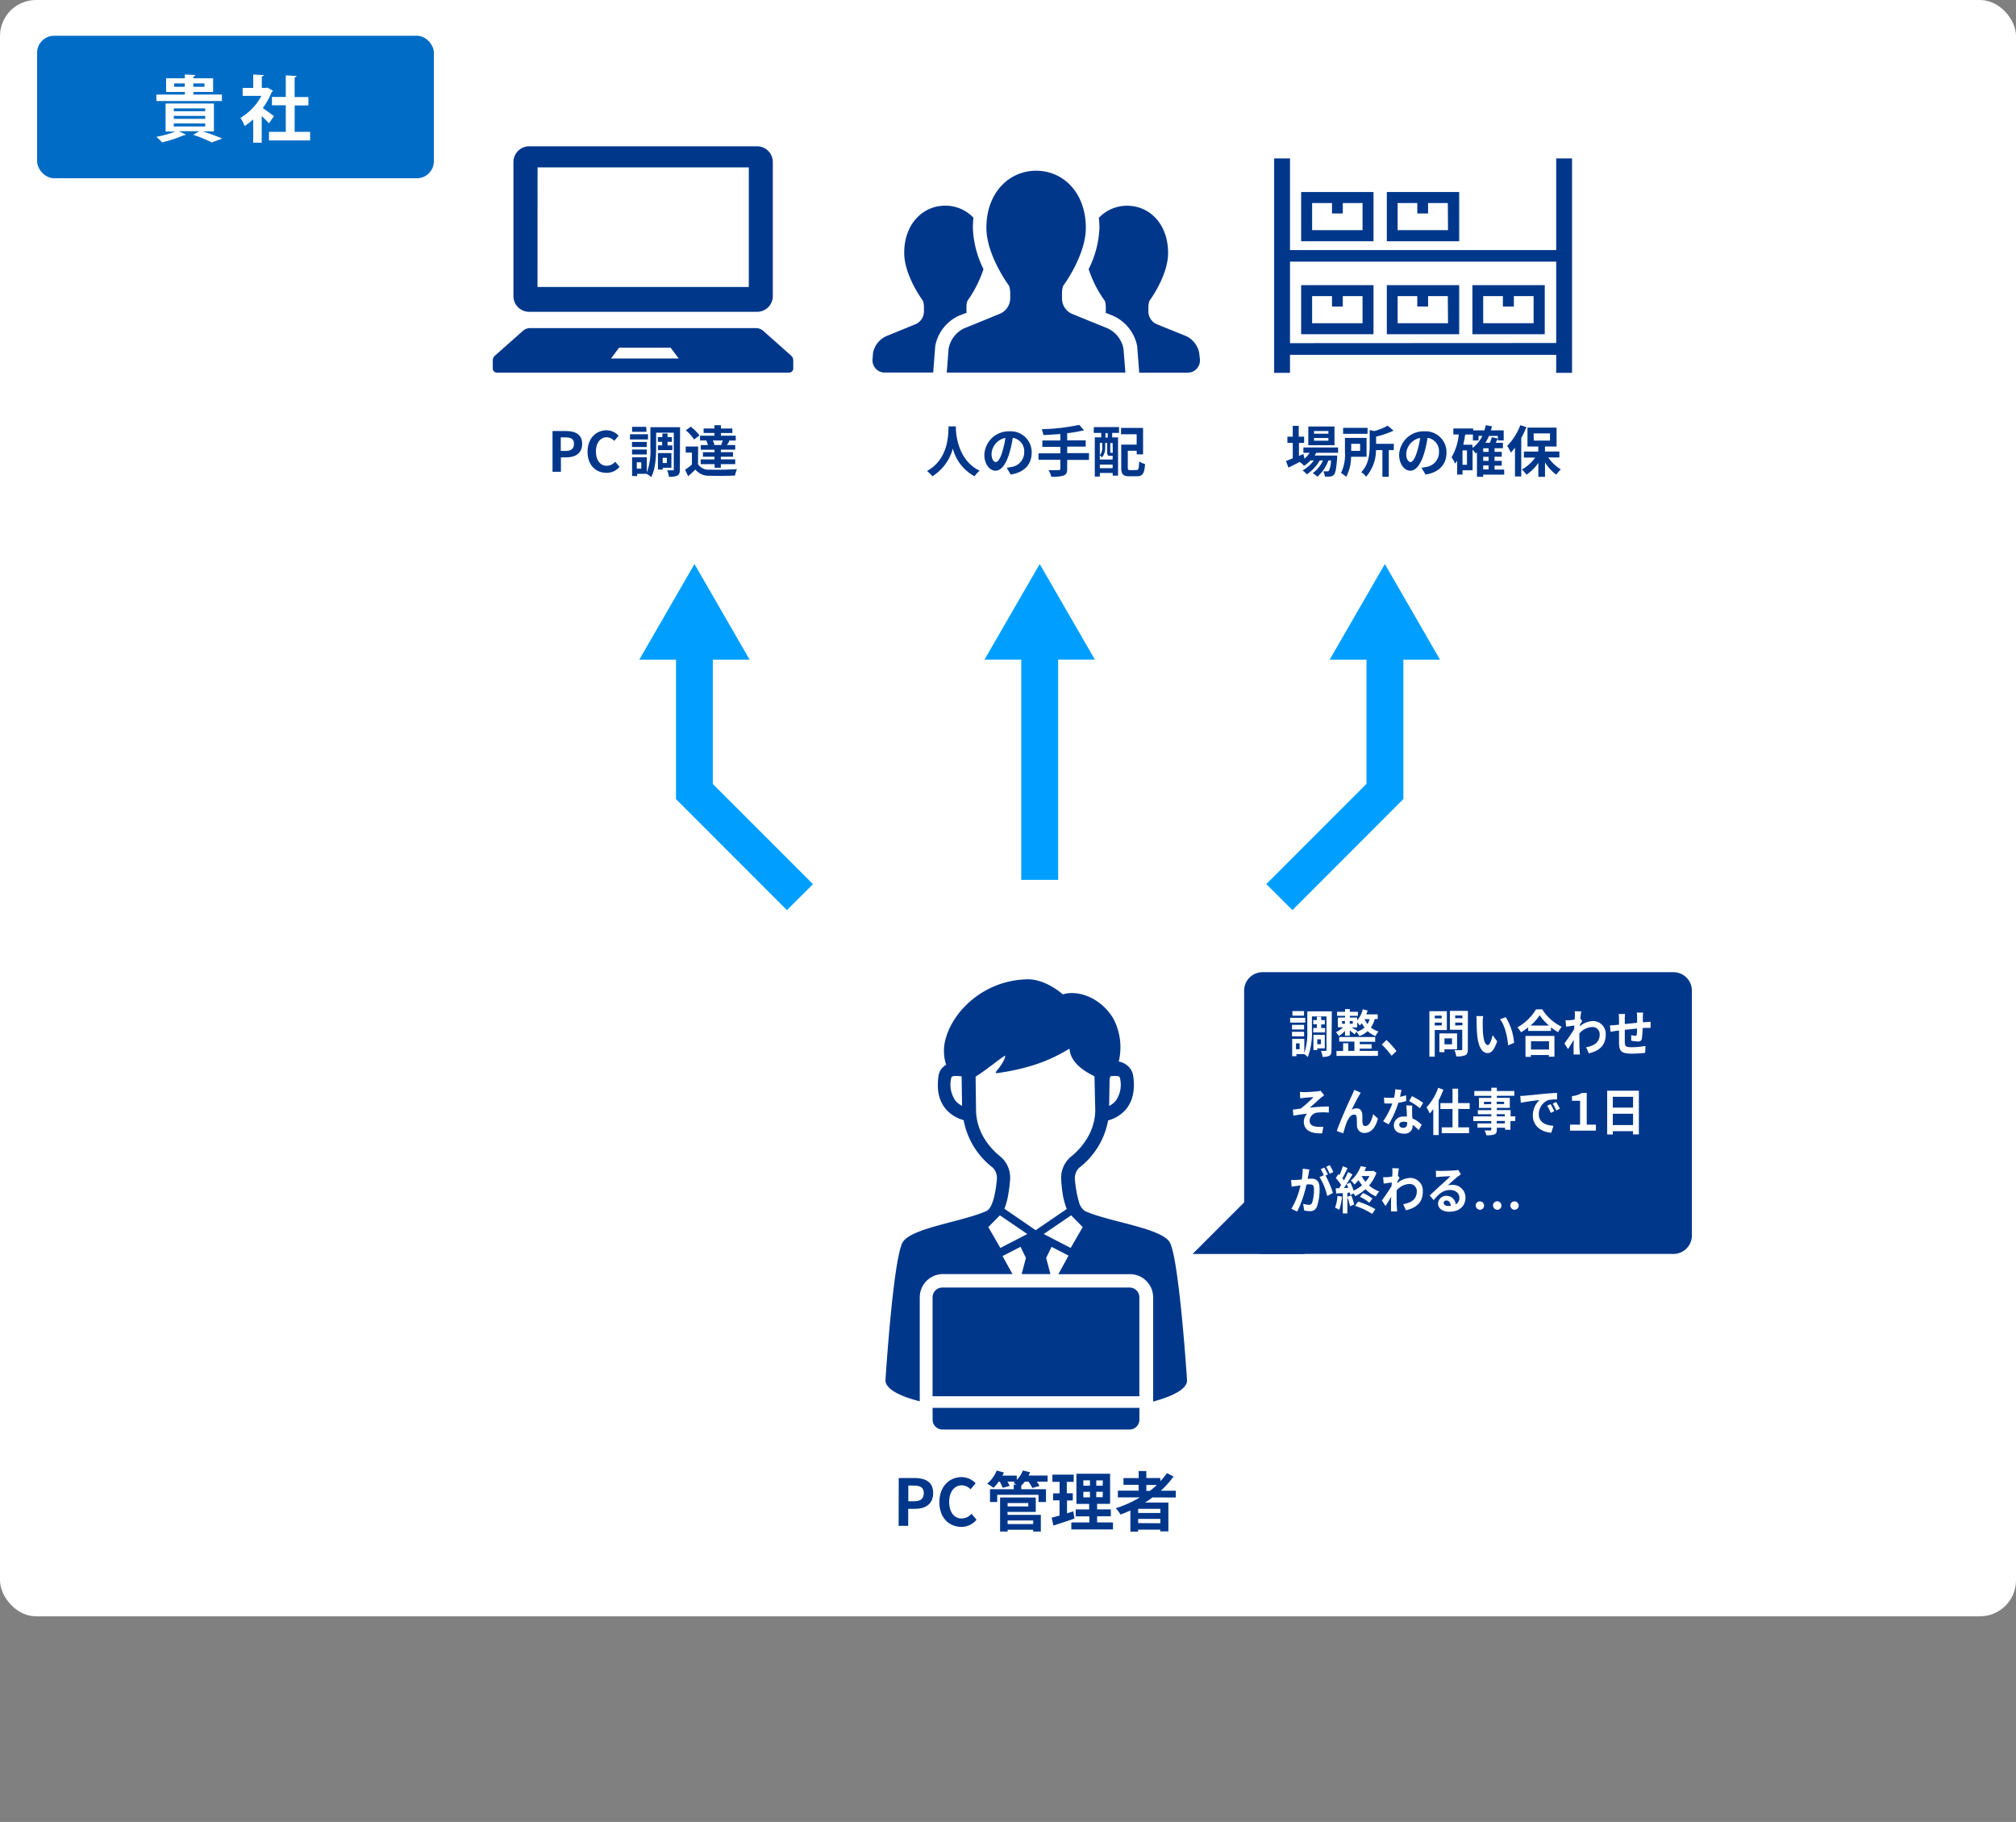 <svg xmlns="http://www.w3.org/2000/svg" viewBox="0 0 560 506"><rect x="0" y="0" width="560" height="506" fill="#808080" stroke="none"/><defs><style>.cls-1{fill:#fff;}.cls-2{fill:#00378b;}.cls-3{fill:#009fff;}.cls-4{fill:#006cc5;}.cls-5{isolation:isolate;}.cls-6{fill:none;}</style></defs><g id="BG"><rect class="cls-1" width="560" height="448.89" rx="10"/></g><g id="レイヤー_9" data-name="レイヤー 9"><g id="_01_illust" data-name=" 01 illust"><g id="グループ_285" data-name="グループ 285"><path id="パス_828" data-name="パス 828" class="cls-2" d="M350.71,270H464.84a5.13,5.13,0,0,1,5.13,5.13h0v68a5.13,5.13,0,0,1-5.13,5.12H350.71a5.12,5.12,0,0,1-5.12-5.12v-68a5.13,5.13,0,0,1,5.12-5.13Z"/><path id="パス_781" data-name="パス 781" class="cls-2" d="M362.44,348.26H331.28l20-20Z"/></g><g id="グループ_272" data-name="グループ 272"><g id="グループ_256" data-name="グループ 256"><path id="パス_683" data-name="パス 683" class="cls-2" d="M153.48,119.71h3.74c2.52,0,4.49.88,4.49,3.57s-2,3.74-4.4,3.74h-1.5v4h-2.33Zm3.64,5.53c1.57,0,2.32-.66,2.32-2s-.83-1.77-2.39-1.77h-1.28v3.74Z"/><path id="パス_684" data-name="パス 684" class="cls-2" d="M163.21,125.44c0-3.74,2.41-5.94,5.29-5.94a4.6,4.6,0,0,1,3.33,1.5l-1.2,1.44a3,3,0,0,0-2.09-1c-1.72,0-3,1.5-3,3.92s1.17,4,3,4a3.16,3.16,0,0,0,2.35-1.12l1.21,1.41a4.66,4.66,0,0,1-3.63,1.67C165.51,131.29,163.21,129.24,163.21,125.44Z"/><path id="パス_685" data-name="パス 685" class="cls-2" d="M180,122.05H175V120.6H180Zm8.85,8.31c0,.9-.14,1.41-.66,1.71a4.93,4.93,0,0,1-2.37.33,6.56,6.56,0,0,0-.5-1.78h1.56c.24,0,.28-.06.28-.29V120.17h-4.9v4.16c0,2.45-.18,6-1.38,8.17a5.51,5.51,0,0,0-1.28-.91H177v.62h-1.42V127h4.09v4.27a17.59,17.59,0,0,0,1-6.9v-5.72h8.24Zm-9.2-6.22h-4.1v-1.4h4.1Zm-4.07.7h4.07v1.37h-4.1Zm4-4.91h-4v-1.39h3.93Zm-1.45,8.46h-1.24v1.77h1.24Zm5.8-4.68v-1h-1.2v-1.32H184v-1h1.43v1h1.21v1.32h-1.21v1h1.33V125h-4v-1.33Zm.15,6.19v.52h-1.32v-4.59h3.74v4.07Zm0-2.75v1.44h1.16v-1.44Z"/><path id="パス_686" data-name="パス 686" class="cls-2" d="M193.89,128.93a3.54,3.54,0,0,0,3.24,1.5c1.85.08,5.48,0,7.59-.14a8.56,8.56,0,0,0-.56,1.78c-1.91.09-5.16.13-7,.05a4.76,4.76,0,0,1-4-1.71c-.63.6-1.25,1.18-2,1.85l-.86-1.81a21.82,21.82,0,0,0,1.9-1.42v-3.34h-1.72V124h3.45Zm-1.09-6.88a11.64,11.64,0,0,0-2.3-2.55l1.4-1a13.91,13.91,0,0,1,2.41,2.44Zm3.65.29h-2V121h4v-.75h-3V119h3v-.9h1.81v.9h3.18v1.26h-3.18V121h4.11v1.35h-2.11l.38.09c-.26.43-.49.83-.71,1.16h2.3v1.28h-4v.69h3.38v1.27h-3.38v.74h4v1.33h-4v1H198.5v-1h-3.86v-1.32h3.83v-.75h-3.21v-1.25h3.21v-.69h-3.81v-1.3h2a5,5,0,0,0-.48-1.19Zm3.87,1.16c.15-.34.32-.75.46-1.16H198a5.81,5.81,0,0,1,.45,1.16l-.42.09h2.68Z"/></g><g id="グループ_257" data-name="グループ 257"><path id="パス_687" data-name="パス 687" class="cls-2" d="M265.52,118.42a7.09,7.09,0,0,1,0,.88c.13,2.11.9,8.74,6.62,11.43a6.12,6.12,0,0,0-1.41,1.55,12.16,12.16,0,0,1-6.05-7.71,13.15,13.15,0,0,1-5.69,7.71,6.5,6.5,0,0,0-1.5-1.46c6.13-3.39,5.92-10.38,6-12.4Z"/><path id="パス_688" data-name="パス 688" class="cls-2" d="M279.64,129.91a13.56,13.56,0,0,0,1.41-.24,4.11,4.11,0,0,0,3.45-4.07,3.74,3.74,0,0,0-3.18-4,32,32,0,0,1-.9,4.13c-.91,3.08-2.25,5-3.89,5s-3.1-1.86-3.1-4.42a6.79,6.79,0,0,1,7-6.52,5.81,5.81,0,0,1,6.14,5.45v.5c0,3.19-2,5.47-5.81,6.05Zm-1.17-4.61a23.25,23.25,0,0,0,.81-3.68,4.76,4.76,0,0,0-3.85,4.41c0,1.53.61,2.29,1.18,2.29s1.25-.95,1.86-3Z"/><path id="パス_689" data-name="パス 689" class="cls-2" d="M302.49,127.72h-6.05v2.5c0,1.1-.28,1.57-1,1.86a10.3,10.3,0,0,1-3.41.31,7.2,7.2,0,0,0-.75-1.81c1.14,0,2.43,0,2.76,0s.5-.13.5-.43v-2.47h-6.07v-1.78h6.07v-1.79h-5v-1.78h5v-1.8c-1.61.13-3.21.23-4.72.29a6.52,6.52,0,0,0-.46-1.62A56.25,56.25,0,0,0,299.78,118l1.33,1.49a35.38,35.38,0,0,1-4.67.82v2h5.15v1.73h-5.15v1.8h6.06Z"/><path id="パス_690" data-name="パス 690" class="cls-2" d="M303.84,118.62h7v1.61h-1.9v1.24h1.63V132.1h-1.49v-.75h-3.57v1h-1.4V121.47h1.79v-1.24h-2.08Zm4.57,8c-.66,0-.86-.2-.86-1.1V123H307v1.21a4.2,4.2,0,0,1-.86,2.8,4.35,4.35,0,0,0-.64-.57v1.18h3.57v-1.06h-.67Zm-2.9-3.59v3.39a3.11,3.11,0,0,0,.67-2.2V123Zm3.56,7v-1h-3.56v1Zm-1.37-9.73h-.63v1.23h.63Zm1.37,2.75h-.66v2.49c0,.2,0,.21.14.21h.27c.14,0,.17,0,.2,0l.08.06Zm6.59,7.49c.6,0,.69-.38.79-2.41a4.89,4.89,0,0,0,1.62.75c-.18,2.6-.67,3.39-2.24,3.39H313.7c-1.71,0-2.25-.53-2.25-2.42v-6.36h4.29v-2.89H311.4v-1.76h6.12v7.35h-1.77v-1h-2.47v4.63c0,.64.09.75.69.75Z"/></g><g id="グループ_258" data-name="グループ 258"><path id="パス_691" data-name="パス 691" class="cls-2" d="M249.65,410.48H254c2.95,0,5.21,1,5.21,4.17s-2.25,4.4-5.14,4.4h-1.79v4.71h-2.66Zm4.25,6.46c1.83,0,2.71-.74,2.71-2.29s-1-2.07-2.8-2.07h-1.5v4.36Z"/><path id="パス_692" data-name="パス 692" class="cls-2" d="M260.94,417.18c0-4.38,2.82-6.95,6.18-6.95a5.43,5.43,0,0,1,3.89,1.71l-1.4,1.68a3.48,3.48,0,0,0-2.43-1.11c-2,0-3.52,1.72-3.52,4.58s1.36,4.63,3.46,4.63a3.67,3.67,0,0,0,2.74-1.31l1.4,1.65a5.41,5.41,0,0,1-4.24,2C263.67,424,260.94,421.61,260.94,417.18Z"/><path id="パス_693" data-name="パス 693" class="cls-2" d="M291,411.49h-3a9.27,9.27,0,0,1,.75,1.2l-2,.56a10.87,10.87,0,0,0-1.07-1.76h-1a9.37,9.37,0,0,1-1,1.1v1h6.87v3.56h-2.08v-2H277v2h-2v-3.56h6.61V412.3h.79c-.33-.18-.67-.34-.9-.45l.45-.36h-2.1a7.75,7.75,0,0,1,.59,1.19l-1.92.53a10.41,10.41,0,0,0-.81-1.72h-.3a13.13,13.13,0,0,1-1.44,1.72,11.15,11.15,0,0,0-1.74-1.15,9.56,9.56,0,0,0,2.63-3.65l2,.54q-.19.44-.42.87h4V411a8.17,8.17,0,0,0,1.7-2.61l2,.49c-.13.31-.27.62-.43.92H291Zm-11.11,9.23h9.23v4.62H287v-.48h-7.11v.48H277.8v-9.45h9.91v4h-7.86Zm0-3.29v.94h5.75v-.94Zm0,4.84v1H287v-1Z"/><path id="パス_694" data-name="パス 694" class="cls-2" d="M298.47,421.74c-2,.7-4.13,1.38-5.85,1.94l-.49-2.18,2.19-.59v-4.22h-1.8v-1.95h1.81v-3.19h-2v-2h5.92v2h-1.92v3.16H298v2h-1.61v3.58c.59-.18,1.18-.36,1.76-.56Zm10.69,1.09v1.94H297.59v-1.94h5v-1.7H298.8v-1.92h3.74v-1.54H299V409.3h9.36v8.35h-3.61v1.54h3.81v1.92h-3.81v1.7Zm-8.23-10.21h1.84v-1.49h-1.84Zm0,3.23h1.84v-1.54h-1.84Zm5.42-4.71h-1.83v1.49h1.77Zm0,3.17h-1.83v1.5h1.77Z"/><path id="パス_695" data-name="パス 695" class="cls-2" d="M320.15,415.87c-.69.5-1.37,1-2.11,1.43h6.51v8H322.3v-.47h-6.16v.54H314v-5.87c-.9.4-1.82.8-2.74,1.13a12.36,12.36,0,0,0-1.31-1.76,31.43,31.43,0,0,0,6.67-3h-6.1V414h5.76v-1.63h-4.2V410.5h4.22v-1.95h2.12v1.94h3.89v.89a22.11,22.11,0,0,0,1.85-2.25l1.83.94a26,26,0,0,1-3.54,3.94h4.16v1.89Zm2.17,3.18h-6.16v1.15h6.16Zm0,4v-1.22h-6.16V423Zm-3.9-9h1a25.17,25.17,0,0,0,1.93-1.63h-2.92Z"/></g><g id="グループ_259" data-name="グループ 259"><path id="パス_696" data-name="パス 696" class="cls-2" d="M365.62,125.76c-.13.25-.28.5-.43.75h6.24v.63c-.22,3-.47,4.23-.88,4.67a1.55,1.55,0,0,1-1,.53,10,10,0,0,1-1.55,0,3.74,3.74,0,0,0-.41-1.43c.49,0,.89,0,1.09,0a.56.56,0,0,0,.46-.16,6.8,6.8,0,0,0,.57-2.88H369a10.91,10.91,0,0,1-3.08,4.54,5.29,5.29,0,0,0-1.29-1,8.51,8.51,0,0,0,2.86-3.53h-.89a11.84,11.84,0,0,1-3.59,3.86,5.37,5.37,0,0,0-1.2-1.08,9.42,9.42,0,0,0,3.14-2.78h-.93a9.83,9.83,0,0,1-1.78,1.5,6.48,6.48,0,0,0-1.2-1.08l-3.15,1.57-.67-1.85c.52-.19,1.16-.45,1.88-.74V123h-1.49v-1.72h1.49v-3h1.66v3h1.5V123h-1.44v3.62l1.23-.53.32,1.31a7.65,7.65,0,0,0,1.42-1.64h-1.74v-1.49h9.64v1.49Zm5.07-2.11h-7.27v-5.2h7.27ZM369,119.71h-4v.75h4Zm0,1.94h-4v.75h4Z"/><path id="パス_697" data-name="パス 697" class="cls-2" d="M375.3,126.86a12,12,0,0,1-1.36,5.57,8.88,8.88,0,0,0-1.44-1.08,11.64,11.64,0,0,0,1.1-5.81v-3.92h6v5.24Zm4.58-6.38h-6.79v-1.66h6.79Zm-4.54,2.78v1.95h2.47v-1.95Zm11.8,1.75h-1.37v7.41H384V125h-1.78a11.24,11.24,0,0,1-2.74,7.38,4.56,4.56,0,0,0-1.36-1.23c2.13-2.17,2.35-5.24,2.35-7.48v-4.25l1.26.3a16.81,16.81,0,0,0,3.74-1.5l1.62,1.39a26.07,26.07,0,0,1-4.84,1.65v2h4.93Z"/><path id="パス_698" data-name="パス 698" class="cls-2" d="M394.86,129.91a13.56,13.56,0,0,0,1.41-.24,4.11,4.11,0,0,0,3.45-4.07,3.74,3.74,0,0,0-3.18-4,32,32,0,0,1-.9,4.13c-.91,3.08-2.25,5-3.89,5s-3.1-1.86-3.1-4.42a6.79,6.79,0,0,1,7-6.52,5.81,5.81,0,0,1,6.15,5.45v.5c0,3.19-2,5.47-5.81,6.05Zm-1.18-4.61a26,26,0,0,0,.81-3.68,4.77,4.77,0,0,0-3.87,4.41c0,1.53.62,2.29,1.19,2.29s1.25-.95,1.86-3Z"/><path id="パス_699" data-name="パス 699" class="cls-2" d="M417.84,131.82H412v.6h-1.73v-6.74l-.32.25c-.19-.23-.57-.69-.9-1.05v5.72h-2.79v1.2h-1.5v-3.89a7.57,7.57,0,0,1-.55.84,9.42,9.42,0,0,0-1-1.73,15.41,15.41,0,0,0,2-6.36h-1.5V119h5.5v.52h3.12c.15-.47.29-.94.4-1.43l1.72.31c-.09.39-.2.75-.31,1.12h3.55v2.8h-1.61v-1.26h-2.47a13.88,13.88,0,0,1-1,1.92h1.23a8.63,8.63,0,0,0,.54-1.55l1.67.35c-.19.42-.39.82-.58,1.2h2v1.5h-2.32v1h2v1.37h-2V128h2v1.32h-2v1.09h2.67Zm-10.35-6.74h-1.24v4h1.24Zm1.55-.68a9.29,9.29,0,0,0,2.73-3.33H410.7v1.27h-1.56v-1.67H407q-.21,1.45-.54,2.85H409Zm4.45.1H412v1h1.5Zm0,2.36H412V128h1.5Zm-1.5,3.51h1.5v-1.1H412Z"/><path id="パス_700" data-name="パス 700" class="cls-2" d="M424,118.62a24.22,24.22,0,0,1-1.43,3v10.71h-1.74v-8a16.79,16.79,0,0,1-1.16,1.37,11.88,11.88,0,0,0-1-1.87,16.42,16.42,0,0,0,3.63-5.75Zm6.06,8.41a11.53,11.53,0,0,0,3.51,3.34,8.43,8.43,0,0,0-1.28,1.46,12.49,12.49,0,0,1-3.12-3.4v4h-1.85v-3.88a12.27,12.27,0,0,1-3.32,3.3,7.31,7.31,0,0,0-1.26-1.46,11.12,11.12,0,0,0,3.71-3.31h-3.15v-1.67h4V124h-3v-5.24h8.08V124h-3.22v1.39h4v1.67Zm-4-4.66h4.49v-2H426Z"/></g><g id="グループ_260" data-name="グループ 260"><path id="パス_701" data-name="パス 701" class="cls-2" d="M147,86.6h63.3a4.36,4.36,0,0,0,4.37-4.35V45a4.38,4.38,0,0,0-4.37-4.37H147A4.38,4.38,0,0,0,142.62,45V82.23A4.37,4.37,0,0,0,147,86.6Zm2.32-40.11H208V79.7H149.31Z"/><path id="パス_702" data-name="パス 702" class="cls-2" d="M219.73,98.74l-7.8-6.92a3.11,3.11,0,0,0-2-.7H147.33a3,3,0,0,0-2,.7l-7.81,6.92a1.78,1.78,0,0,0-.64,1.34v2.41a1.2,1.2,0,0,0,1.31,1h80.84a1.21,1.21,0,0,0,1.32-1v-2.41A1.79,1.79,0,0,0,219.73,98.74Zm-50,.82,2.24-3h14.31l2.25,3Z"/></g><g id="グループ_261" data-name="グループ 261"><path id="パス_703" data-name="パス 703" class="cls-2" d="M268.51,86.86a3,3,0,0,1-.05-.42V85.23a4.84,4.84,0,0,1,.28-1.69,32.69,32.69,0,0,0,4.45-8.8,27.76,27.76,0,0,1-2.95-11.5,25.58,25.58,0,0,1,.17-2.77,10.76,10.76,0,0,0-7.84-3.35c-6.29,0-11.4,5.13-11.4,13.11,0,6.37,5.2,13.3,5.2,13.3a5.63,5.63,0,0,1,.28,1.68v1.23A3.88,3.88,0,0,1,254.4,90l-8.23,3.37A6.46,6.46,0,0,0,242.51,98l-.14,1.81a3.39,3.39,0,0,0,3.12,3.65h13.73l.55-7.11,0-.18a11.64,11.64,0,0,1,6.57-8.48Z"/><path id="パス_704" data-name="パス 704" class="cls-2" d="M333.11,98.05a6.5,6.5,0,0,0-3.66-4.72L321.22,90A3.89,3.89,0,0,1,319,86.45V85.23a5.07,5.07,0,0,1,.29-1.68s5.18-6.92,5.18-13.3c0-8-5.09-13.11-11.4-13.11a10.73,10.73,0,0,0-7.84,3.36,25.4,25.4,0,0,1,.17,2.76,27.83,27.83,0,0,1-3,11.48,32.16,32.16,0,0,0,4.49,8.81,5.06,5.06,0,0,1,.28,1.68v1.21a2,2,0,0,1-.06.42l2.05.83a11.7,11.7,0,0,1,6.74,8.52v.2l.55,7.09h13.48a3.39,3.39,0,0,0,3.39-3.39v-.26Z"/><path id="パス_705" data-name="パス 705" class="cls-2" d="M307.66,91.19l-10-4.07A4.7,4.7,0,0,1,295,82.86v-1.5a6.25,6.25,0,0,1,.34-2s6.28-8.37,6.28-16.09c0-9.65-6.17-15.85-13.79-15.85S274,53.6,274,63.24c0,7.72,6.27,16.09,6.27,16.09a6.22,6.22,0,0,1,.35,2v1.5a4.72,4.72,0,0,1-2.73,4.25l-10,4.08a7.77,7.77,0,0,0-4.39,5.71l-.51,6.61h49.62l-.53-6.61A7.84,7.84,0,0,0,307.66,91.19Z"/></g><g id="グループ_263" data-name="グループ 263"><path id="パス_706" data-name="パス 706" class="cls-2" d="M329.73,383.22s-2.25-34.51-4.91-38.37-17-5.57-23.44-8.51a4.21,4.21,0,0,1-1.67-2.54h0a30.88,30.88,0,0,1-1.1-6,4.13,4.13,0,0,1,1.1-3.43,21.46,21.46,0,0,0,8.1-13.2,9.8,9.8,0,0,0,5-3.13q2.74-3.37,2-9a4.58,4.58,0,0,0-1.8-3.22,4.9,4.9,0,0,0-2.25-1,17,17,0,0,0-1.54-12c-3.37-5.61-9.63-8-14-6.66,0,0-5-4.58-10.42-4.16a24.78,24.78,0,0,0-16.65,7.37c-3.94,3.94-6.05,9-5.93,12.61a11.32,11.32,0,0,0,.61,3.74h0a4.17,4.17,0,0,0-2.15,3.24q-.79,5.63,2,9a9.8,9.8,0,0,0,5,3.13,21.5,21.5,0,0,0,8.1,13.2,4.16,4.16,0,0,1,1.11,3.43,35.24,35.24,0,0,1-.66,4.34c-.44,1.9-1.13,3.74-2.16,4.24-6.41,2.94-20.49,4.66-23.2,8.51s-4.9,38.37-4.9,38.37c-.18,2.41,3.61,4.5,9.52,6v-28.9a6.45,6.45,0,0,1,6.44-6.44h19.31l-2.76-5,5-2.56,1.5,3.08-1.19,4.49h8l-1.19-4.49,1.5-3.08,4.72,2.43-2.83,5.16h19.89a6.44,6.44,0,0,1,6.44,6.44v28.94C326.11,387.67,329.91,385.62,329.73,383.22Zm-21.52-83.36.2-.95c2.59-.28,2.66.15,2.72.61a7.79,7.79,0,0,1-1.15,6.13,5.55,5.55,0,0,1-1.88,1.49Zm-42.82,5.81a7.78,7.78,0,0,1-1.18-6.16c.06-.35.1-.69,1.35-.69a13.47,13.47,0,0,1,1.56.11l.12,8.19a5.68,5.68,0,0,1-1.85-1.45Zm12.49,40.92-3.35-5.8,3.22-3.26,7.62,5.19ZM279,335.7a17.57,17.57,0,0,0,.62-1.9s.15-.53.21-.81.1-.46.15-.71a45.67,45.67,0,0,0,.6-4.66A7.63,7.63,0,0,0,278,321.3c-2.53-2-6.79-6.38-6.88-13L271,299c3.16-1.91,8.28-6.25,8.23-5.74-.1,1.29-1.78,3.45-2.54,4.36a.25.25,0,0,0,.2.43c11.16-1.56,16.54-4.67,20.21-6.82.05,1.67,1,4.87,6.92,7.66l.22,9.47c-.1,6.59-4.36,11-6.9,13a7.7,7.7,0,0,0-2.56,6.33,40.54,40.54,0,0,0,.54,4.66,21.22,21.22,0,0,0,1,3.42l-8.63,5.89Zm18.41,10.89-7.49-3.87,7.62-5.19,3.21,3.26Z"/><g id="グループ_262" data-name="グループ 262"><path id="パス_707" data-name="パス 707" class="cls-2" d="M316.49,387.77V360.31a2.73,2.73,0,0,0-2.72-2.73h-52a2.73,2.73,0,0,0-2.72,2.73v27.46Z"/><path id="パス_708" data-name="パス 708" class="cls-2" d="M259.06,391v3.29a2.72,2.72,0,0,0,2.72,2.72h52a2.72,2.72,0,0,0,2.72-2.72V391Z"/></g></g><g id="グループ_265" data-name="グループ 265"><g id="グループ_264" data-name="グループ 264"><path id="パス_709" data-name="パス 709" class="cls-2" d="M361.43,79.19V92.82h20.1V79.19Zm17.05,10.58h-14V82.24H370v2.9H373v-2.9h5.48Z"/><path id="パス_710" data-name="パス 710" class="cls-2" d="M385.23,79.19V92.82h20.1V79.19Zm17,10.58h-14V82.24h5.46v2.9h3v-2.9h5.48Z"/><path id="パス_711" data-name="パス 711" class="cls-2" d="M409,79.19V92.82h20.1V79.19Zm17,10.58h-14V82.24h5.47v2.9h3.05v-2.9h5.48Z"/></g><path id="パス_712" data-name="パス 712" class="cls-2" d="M361.43,53.33V67h20.1V53.33Zm17.05,10.59h-14V56.39H370v2.89H373V56.39h5.48Z"/><path id="パス_713" data-name="パス 713" class="cls-2" d="M385.23,53.33V67h20.1V53.33Zm17,10.59h-14V56.39h5.46v2.89h3V56.39h5.48Z"/><path id="パス_714" data-name="パス 714" class="cls-2" d="M432.28,44V69.45H358.33V44h-4.4v59.55h4.4v-5h73.95v5h4.4V44Zm-73.95,51.3V72.67h73.95V95.26Z"/></g></g></g><g id="レイヤー_17" data-name="レイヤー 17"><g id="グループ_267" data-name="グループ 267"><path id="パス_715" data-name="パス 715" class="cls-3" d="M218.59,252.77l-30.81-30.83V178.72H198v39l27.83,27.84Z"/><g id="グループ_266" data-name="グループ 266"><path id="パス_716" data-name="パス 716" class="cls-3" d="M177.58,183.2l15.33-26.55,15.32,26.55Z"/></g></g><g id="グループ_269" data-name="グループ 269"><rect id="長方形_705" data-name="長方形 705" class="cls-3" x="283.68" y="178.7" width="10.25" height="65.66"/><g id="グループ_268" data-name="グループ 268"><path id="パス_717" data-name="パス 717" class="cls-3" d="M273.47,183.19l15.34-26.55,15.33,26.55Z"/></g></g><g id="グループ_271" data-name="グループ 271"><path id="パス_718" data-name="パス 718" class="cls-3" d="M359,252.77l-7.25-7.24,27.83-27.84v-39h10.25v43.22Z"/><g id="グループ_270" data-name="グループ 270"><path id="パス_719" data-name="パス 719" class="cls-3" d="M369.35,183.2l15.33-26.55L400,183.2Z"/></g></g></g><g id="_01_txt" data-name=" 01 txt"><g id="グループ_286" data-name="グループ 286"><path id="パス_807" data-name="パス 807" class="cls-1" d="M362.56,284h-4.19v-1.33h4.19Zm7.3,7.62c0,.82-.11,1.3-.55,1.57a3.83,3.83,0,0,1-1.95.31,5.82,5.82,0,0,0-.42-1.64h1.3c.18,0,.23-.06.23-.27v-9.31h-4.05v3.82a19,19,0,0,1-1.14,7.48,5.26,5.26,0,0,0-1-.83h-2.17v.59h-1.17v-4.81h3.37v3.92a17.64,17.64,0,0,0,.83-6.33v-5.24h6.81Zm-7.61-5.71h-3.36v-1.28h3.36Zm-3.36.65h3.36v1.25h-3.36Zm3.33-4.49H359v-1.26h3.25ZM361,289.77h-1v1.62h1Zm4.79-4.3v-1h-1V283.3h1v-.92H367v.92h1v1.21h-1v1h1.09v1.22h-3.3v-1.22Zm.12,5.68v.48h-1.07v-4.22H368v3.74Zm0-2.53V290h1v-1.33Z"/><path id="パス_808" data-name="パス 808" class="cls-1" d="M381.87,283a7.38,7.38,0,0,1-1.06,2.36,5.89,5.89,0,0,0,2.12,1.1,5.72,5.72,0,0,0-.84,1.29,6.57,6.57,0,0,1-2.18-1.38,7.09,7.09,0,0,1-2.3,1.38,6.44,6.44,0,0,0-.83-1.18l-.49.69c-.3-.26-.86-.7-1.35-1.07v1.45h-1.33v-1.34a8.16,8.16,0,0,1-1.68,1.42,6.56,6.56,0,0,0-.84-1.05,7.36,7.36,0,0,0,2-1.37h-1.46V282.6h2v-.48h-2.24V281h2.24v-.75h1.32V281h2.24v1.12h-2.24v.48H377v.79a7.1,7.1,0,0,0,1.54-3.09l1.35.34c-.1.36-.22.74-.34,1.07h3.15V283Zm-4.18,8.85h5.07v1.4H371.24v-1.36h1.85v-2.16h1.44v2.12h1.69v-2.58H372V288h10v1.33h-4.29V290H381v1.23h-3.27Zm-4.91-7.53h.82v-.75h-.82Zm2.15-.75v.75h.84v-.75Zm1.86,3a6,6,0,0,0,2.25-1.19,7.69,7.69,0,0,1-.75-1.22q-.27.35-.57.66a7.81,7.81,0,0,0-.71-.9v1.42h-1.59c.55.31,1.35.75,1.6.93Zm2.25-3.53a6.5,6.5,0,0,0,.81,1.37,4.9,4.9,0,0,0,.59-1.37Z"/><path id="パス_809" data-name="パス 809" class="cls-1" d="M386.56,293.21a26.18,26.18,0,0,0-2.73-3.12l1.32-1.26a25.19,25.19,0,0,1,2.76,3.08Z"/><path id="パス_810" data-name="パス 810" class="cls-1" d="M398.54,286.07v7.39h-1.49V280.83h4.85v5.24Zm0-4v.75h1.93v-.75Zm1.95,2.7V284h-1.95v.81Zm.75,6.66v.78h-1.41V287h4.91v4.43Zm0-3.05v1.66h2.09v-1.66Zm6.49,3c0,.93-.18,1.41-.71,1.68a5.74,5.74,0,0,1-2.5.32,6.36,6.36,0,0,0-.51-1.71c.62,0,1.23,0,1.85,0,.23,0,.32-.08.32-.34v-5.34h-3.43v-5.24h5Zm-3.51-9.35v.75h2v-.75Zm2,2.72V284h-2v.81Z"/><path id="パス_811" data-name="パス 811" class="cls-1" d="M411.87,283.89c0,.9,0,1.95.07,2.95.17,2,.55,3.39,1.34,3.39.6,0,1.09-1.64,1.33-2.74l1.27,1.7c-.83,2.42-1.62,3.28-2.64,3.28-1.37,0-2.57-1.38-2.92-5.13-.12-1.28-.15-2.91-.15-3.74a8.22,8.22,0,0,0-.09-1.41H412A10.73,10.73,0,0,0,411.87,283.89Zm8.72,5.73-1.67.7c-.18-2.24-.86-5.52-2.24-7.24l1.59-.59a16.14,16.14,0,0,1,2.31,7.14Z"/><path id="パス_812" data-name="パス 812" class="cls-1" d="M428.39,280.31a13.11,13.11,0,0,0,5.43,4.85,8.18,8.18,0,0,0-1,1.5,14.63,14.63,0,0,1-2-1.34v1h-6.32v-1a19.18,19.18,0,0,1-2,1.38,6.5,6.5,0,0,0-1-1.37,14,14,0,0,0,5.17-5Zm-4.65,7.39h8.05v5.77h-1.55V293h-5v.52h-1.49Zm6.54-2.88a14.44,14.44,0,0,1-2.6-2.86,13.81,13.81,0,0,1-2.53,2.86Zm-5,4.36v2.3h5v-2.3Z"/><path id="パス_813" data-name="パス 813" class="cls-1" d="M439.51,283.56c-.16.24-.43.69-.65,1.06v.4a5.78,5.78,0,0,1,3.69-1.45,3.52,3.52,0,0,1,3.48,3.55h0v.22c0,2.82-1.58,4.49-4.7,5.2l-.75-1.69c2.24-.39,3.78-1.37,3.78-3.56a2,2,0,0,0-2-2.07h-.09a5,5,0,0,0-3.56,1.8v1.15c0,1.14,0,2.3.08,3.62,0,.26.06.75.09,1.07h-1.77v-1c0-1.09,0-1.89.05-3.08-.54.89-1.15,1.9-1.59,2.58l-1-1.55c.71-1,2-2.82,2.69-4l.06-1-2.29.32-.15-1.79a9.91,9.91,0,0,0,1.09,0,10,10,0,0,0,1.44-.18c0-.52.06-.92.06-1.07a8.51,8.51,0,0,0-.06-1.24l1.84.05c-.07.4-.18,1.12-.27,2Z"/><path id="パス_814" data-name="パス 814" class="cls-1" d="M456.42,281.23a12,12,0,0,0-.07,1.2v1.49l.95-.06,1.2-.1v1.71h-1.22l-1,.06c0,.94-.08,1.87-.19,2.8-.13.74-.44.91-1.09.91a14.77,14.77,0,0,1-1.89-.21l0-1.54a6.38,6.38,0,0,0,1.15.17c.26,0,.35-.06.39-.32s.08-1,.09-1.69l-3.41.36v3.15c0,1.37.14,1.68,2,1.68a21.44,21.44,0,0,0,3.74-.36l-.07,1.92a32.93,32.93,0,0,1-3.58.23c-3.25,0-3.65-.75-3.69-3.17V286.2l-.86.1-1.49.25-.18-1.79a11,11,0,0,0,1.58-.09l.95-.09v-1.41a11.42,11.42,0,0,0-.1-1.55h1.78a10.07,10.07,0,0,0-.08,1.45v1.33l3.42-.35v-1.58q0-.63-.09-1.26Z"/><path id="パス_815" data-name="パス 815" class="cls-1" d="M362.3,303.32c.53,0,2.89-.13,3.65-.23a3.8,3.8,0,0,0,.88-.17l1,1.28c-.26.2-.75.54-1,.75-.89.79-2.14,1.95-3,2.69a49.27,49.27,0,0,1,5.29-.34V309a15.75,15.75,0,0,0-3.22,0,2.35,2.35,0,0,0-2.12,2.24c0,1.1.75,1.5,1.9,1.68a10.26,10.26,0,0,0,1.92,0l-.33,1.83c-3.22.15-5.1-.92-5.1-3.24a3.4,3.4,0,0,1,.91-2.2c-1.14.1-2.55.31-3.81.55l-.15-1.69c.68-.07,1.55-.2,2.2-.29a34.25,34.25,0,0,0,3.54-3.17c-.51,0-2.06.13-2.56.18l-1.13.13-.08-1.79A11.89,11.89,0,0,0,362.3,303.32Z"/><path id="パス_816" data-name="パス 816" class="cls-1" d="M377.63,304.07c-.62,1-1.57,2.94-2.19,4.16a2.56,2.56,0,0,1,1.43-.41c.94,0,1.49.67,1.56,1.82,0,.62,0,1.75.06,2.33a.75.75,0,0,0,.7.75h.1c1.08,0,1.76-1.57,2.12-3.3l1.35,1.23c-.64,2.41-1.81,4-3.74,4a2,2,0,0,1-2.08-1.81v-.07c-.05-.75,0-1.89-.08-2.46s-.28-.75-.75-.75c-.86,0-1.56,1-2,2.1s-.68,2.05-1,3.1l-1.77-.66c.93-2.79,3.58-8.65,4.24-10,.16-.39.39-.83.62-1.42l1.79.8A6.1,6.1,0,0,0,377.63,304.07Z"/><path id="パス_817" data-name="パス 817" class="cls-1" d="M390.61,305.79a16.31,16.31,0,0,1-2.18.48,27.32,27.32,0,0,1-2.69,6l-1.54-.86a22,22,0,0,0,2.56-4.93h-.64c-.53,0-1,0-1.58-.05l-.11-1.63a13.25,13.25,0,0,0,1.67.1,8.62,8.62,0,0,0,1.13-.05,13,13,0,0,0,.35-2.33l1.73.19c-.1.45-.26,1.16-.43,1.9a11,11,0,0,0,1.69-.43Zm1.65,1.25v1.8c0,.4,0,1.07.07,1.76a8.36,8.36,0,0,1,2.6,1.8l-.84,1.49a10,10,0,0,0-1.7-1.49v.12a2.11,2.11,0,0,1-1.89,2.32,1.57,1.57,0,0,1-.53,0c-1.56,0-2.79-.74-2.79-2.3a2.47,2.47,0,0,1,2.5-2.44h0a1.22,1.22,0,0,1,.27,0,4.85,4.85,0,0,1,.85,0c0-1-.1-2.24-.14-3.11Zm-1.39,4.63a3.86,3.86,0,0,0-1-.14c-.75,0-1.19.34-1.19.83s.4.87,1.08.87c.85,0,1.13-.55,1.13-1.29Zm3.54-3.88a17.08,17.08,0,0,0-3-2l.81-1.37a22.25,22.25,0,0,1,3.1,1.88Z"/><path id="パス_818" data-name="パス 818" class="cls-1" d="M400.94,302.63a24.09,24.09,0,0,1-1.3,2.94v9.66h-1.5V308a11.12,11.12,0,0,1-1,1.25,10.33,10.33,0,0,0-.88-1.72,15,15,0,0,0,3.23-5.43Zm4.14,5.34v5.12h3v1.61h-7.6v-1.61h3V308h-3.37v-1.64h3.37v-4h1.55v4h3.21V308Z"/><path id="パス_819" data-name="パス 819" class="cls-1" d="M420.89,311.33h-1.32v2.44h-1.49v-.57h-2.29v.43c0,.83-.17,1.18-.67,1.42a6.54,6.54,0,0,1-2.24.24,6.27,6.27,0,0,0-.5-1.33h1.56c.2,0,.31-.1.31-.35v-.44H410.4V312h3.85v-.66h-5v-1.29h5v-.6h-3.74v-1.13h3.74v-.62h-3.43v-2.79h3.44v-.57h-4.73V303h4.73v-.92h1.53V303h4.85v1.32h-4.85v.58h3.6v2.79h-3.6v.61h3.82v1.74h1.32Zm-6.67-4.7V306h-2v.68Zm1.54-.68v.68h2.05V306Zm0,4.09H418v-.61h-2.28Zm2.28,1.28h-2.28V312H418Z"/><path id="パス_820" data-name="パス 820" class="cls-1" d="M423.53,304.31l5.43-.54c1.3-.12,2.67-.2,3.56-.24v1.8a11.57,11.57,0,0,0-2.42.19,4.2,4.2,0,0,0-2.66,3.9c0,2.3,1.93,3.13,4.07,3.24l-.59,1.93c-2.64-.18-5.13-1.76-5.13-4.79a5.8,5.8,0,0,1,1.86-4.3c-1.09.13-3.74.44-5.19.79l-.17-1.92C422.81,304.36,423.29,304.34,423.53,304.31Zm8.24,4.29-1,.48a11.31,11.31,0,0,0-1-2l.95-.43a18.27,18.27,0,0,1,1,1.91Zm1.49-.69-.95.51a13,13,0,0,0-1-1.9l.93-.48a20.36,20.36,0,0,1,1.06,1.87Z"/><path id="パス_821" data-name="パス 821" class="cls-1" d="M436.12,312.34h2.79v-6.63h-2.25v-1.29a6.28,6.28,0,0,0,2.73-.88h1.37v8.8h2.55V314h-7.2Z"/><path id="パス_822" data-name="パス 822" class="cls-1" d="M455.24,302.92v12.13h-1.62v-.89H448v.91h-1.56V302.92ZM448,304.61v3h5.63v-3Zm5.63,7.85v-3.15H448v3.15Z"/><path id="パス_823" data-name="パス 823" class="cls-1" d="M363.72,324.8c-.07.37-.15.81-.21,1.15s-.18.94-.27,1.44c.42,0,.81-.05,1.06-.05,1.33,0,2.25.65,2.25,2.66a15.12,15.12,0,0,1-.72,5.09,2,2,0,0,1-2.06,1.28,6.3,6.3,0,0,1-1.5-.2l-.28-1.84a7.43,7.43,0,0,0,1.55.29.91.91,0,0,0,.94-.61,12,12,0,0,0,.51-3.81c0-1.12-.44-1.27-1.22-1.27a5.9,5.9,0,0,0-.86.05,32.52,32.52,0,0,1-2.57,7.49l-1.63-.75a21.84,21.84,0,0,0,2.54-6.51l-1.07.16c-.36.05-1,.14-1.4.21l-.14-1.88a9.84,9.84,0,0,0,1.33,0c.39,0,1-.06,1.63-.12a17.67,17.67,0,0,0,.26-3Zm4.49,1.67a28.43,28.43,0,0,1,2.05,4.86l-1.59.83a16.72,16.72,0,0,0-2.13-5.24l1.17-.54a17.21,17.21,0,0,0-.84-1.66l1-.46c.31.52.75,1.41,1,1.93Zm1.16-.47a14.41,14.41,0,0,0-1-1.94l1-.47a16.13,16.13,0,0,1,1,1.92Z"/><path id="パス_824" data-name="パス 824" class="cls-1" d="M372.78,332.34A14,14,0,0,1,372,336a8.37,8.37,0,0,0-1.15-.6,11.06,11.06,0,0,0,.66-3.27Zm9.57-6.62a11.21,11.21,0,0,1-2.05,3.52,9.12,9.12,0,0,0,2.82,1.66,7.14,7.14,0,0,0-.95,1.37,9.71,9.71,0,0,1-2.88-2,11.24,11.24,0,0,1-2.85,1.92,4.14,4.14,0,0,0-.45-.75l-.92.47c0-.22-.09-.44-.16-.7l-.64.06V337H373v-5.66l-1.84.13-.13-1.46.91,0c.2-.27.4-.58.6-.9a14,14,0,0,0-1.49-1.93l.74-1.13.3.28a20.13,20.13,0,0,0,.92-2.45l1.31.53c-.46,1-1,2.06-1.43,2.83.15.2.31.39.44.57.43-.79.84-1.6,1.13-2.29l1.23.64c-.7,1.23-1.58,2.65-2.38,3.79l1.22-.06c-.14-.35-.29-.7-.45-1l1-.47a14.79,14.79,0,0,1,.93,2.25,10.54,10.54,0,0,0,2.35-1.5,12.17,12.17,0,0,1-1-1.41,10.73,10.73,0,0,1-1.13,1.21,4.31,4.31,0,0,0-1-1.09,9.54,9.54,0,0,0,2.75-4l1.5.27a9.31,9.31,0,0,1-.46,1.07h2.24l.23-.06Zm-7,6.26a16.38,16.38,0,0,1,.8,2.55L375,335a19.61,19.61,0,0,0-.75-2.62Zm1.92,1.73a23.33,23.33,0,0,1,4.77,2.11l-.88,1.31a19.81,19.81,0,0,0-4.77-2.24Zm1.34-2.38a12.37,12.37,0,0,1,2.63,1.53l-.88,1.17a11,11,0,0,0-2.6-1.65Zm-.4-4.71a9.59,9.59,0,0,0,1.1,1.59,8.72,8.72,0,0,0,1.11-1.59Z"/><path id="パス_825" data-name="パス 825" class="cls-1" d="M388.77,327.13c-.16.24-.42.69-.64,1.05v.41a5.78,5.78,0,0,1,3.69-1.45,3.5,3.5,0,0,1,3.41,3.57.81.81,0,0,1,0,.22c0,2.81-1.58,4.49-4.7,5.19l-.75-1.69c2.21-.38,3.78-1.36,3.78-3.55a2,2,0,0,0-1.95-2.07h-.1a5,5,0,0,0-3.56,1.8v1.15c0,1.14,0,2.3.08,3.62,0,.26.06.75.09,1.07h-1.73c0-.3,0-.81,0-1,0-1.09,0-1.9.06-3.08-.53.88-1.16,1.9-1.59,2.58l-1-1.55c.71-1,2-2.82,2.69-4l.05-1-2.24.32-.15-1.79a9.73,9.73,0,0,0,1.08,0,12.1,12.1,0,0,0,1.45-.19c0-.52.05-.91.05-1.07a8.52,8.52,0,0,0-.05-1.24l1.84.06c-.08.39-.17,1.1-.28,2Z"/><path id="パス_826" data-name="パス 826" class="cls-1" d="M405.81,326.12l-.88.64c-.66.52-2,1.76-2.77,2.46a3.9,3.9,0,0,1,1.18-.15,3.54,3.54,0,0,1,3.74,3.33v.18c0,2.2-1.49,3.95-4.54,3.95-1.75,0-3.08-.89-3.08-2.25a2.25,2.25,0,0,1,2.25-2.17h0a2.61,2.61,0,0,1,2.67,2.38,2.07,2.07,0,0,0,1-1.9c0-1.26-1.15-2.1-2.6-2.1-1.93,0-3.19,1.14-4.54,2.83L397.14,332c.89-.8,2.39-2.24,3.14-2.9s2-1.82,2.63-2.43c-.65,0-2.38.1-3,.16a8.83,8.83,0,0,0-1,.11l-.05-1.81a10.88,10.88,0,0,0,1.14.06c.66,0,3.35-.06,4.06-.14a5.16,5.16,0,0,0,1-.13ZM403,334.9c-.07-.89-.54-1.49-1.23-1.49a.7.7,0,0,0-.75.64h0c0,.52.53.88,1.26.88Q402.61,334.93,403,334.9Z"/><path id="パス_827" data-name="パス 827" class="cls-1" d="M409.92,334.64a1.17,1.17,0,1,1,1.17,1.35,1.24,1.24,0,0,1-1.17-1.31Zm4.81,0a1.18,1.18,0,1,1,1.15,1.35,1.26,1.26,0,0,1-1.16-1.32h0Zm4.81,0a1.17,1.17,0,1,1,1.15,1.35,1.23,1.23,0,0,1-1.15-1.31v0Z"/></g></g><g id="_01_name" data-name=" 01 name"><rect class="cls-4" x="10.31" y="9.93" width="110.21" height="39.57" rx="4.71"/></g></g><g id="txt_OL"><g class="cls-5"><path class="cls-1" d="M61.64,26.26v1.8H43.44v-1.8h7.9v-.72h-5.2v-3.8h5.2V20.68l2.92.16c0,.2-.16.32-.54.4v.5H59.2v3.8H53.72v.72ZM56.28,36.48v0c2,.64,4.12,1.42,5.44,2l-2.9,1.08a35.78,35.78,0,0,0-5.16-2.12l1.74-1H49.72l1.92.94a.48.48,0,0,1-.38.16.55.55,0,0,1-.18,0,35.27,35.27,0,0,1-6.06,2A17.23,17.23,0,0,0,43.44,38a28.42,28.42,0,0,0,5.28-1.48H46V28.74H59.42v7.74Zm-8-6.38v.8H57v-.8Zm0,2.08V33H57v-.82Zm0,2.1v.84H57v-.84Zm.1-10.18h2.94v-.94H48.4Zm8.42-.94h-3.1v.94h3.1Z"/><path class="cls-1" d="M75.84,25.2a.57.57,0,0,1-.34.3A19.85,19.85,0,0,1,73,30c1,.68,2.64,1.9,3.1,2.26l-1.4,2a23.28,23.28,0,0,0-2-2v7.38H70.34v-6.5A15.69,15.69,0,0,1,67.94,35a9.26,9.26,0,0,0-1.16-2.26,15.53,15.53,0,0,0,5.84-6.12H67.4V24.42h2.94V20.7l2.92.16c0,.2-.18.32-.54.38v3.18H73.9l.36-.1Zm6,11.42h4.3V39H74.72V36.62h4.66V29.24H75.54V26.92h3.84v-6l3,.18c0,.2-.18.32-.54.38v5.48h3.82v2.32H81.86Z"/></g></g><g id="area"><rect class="cls-6" width="560" height="506"/></g></svg>